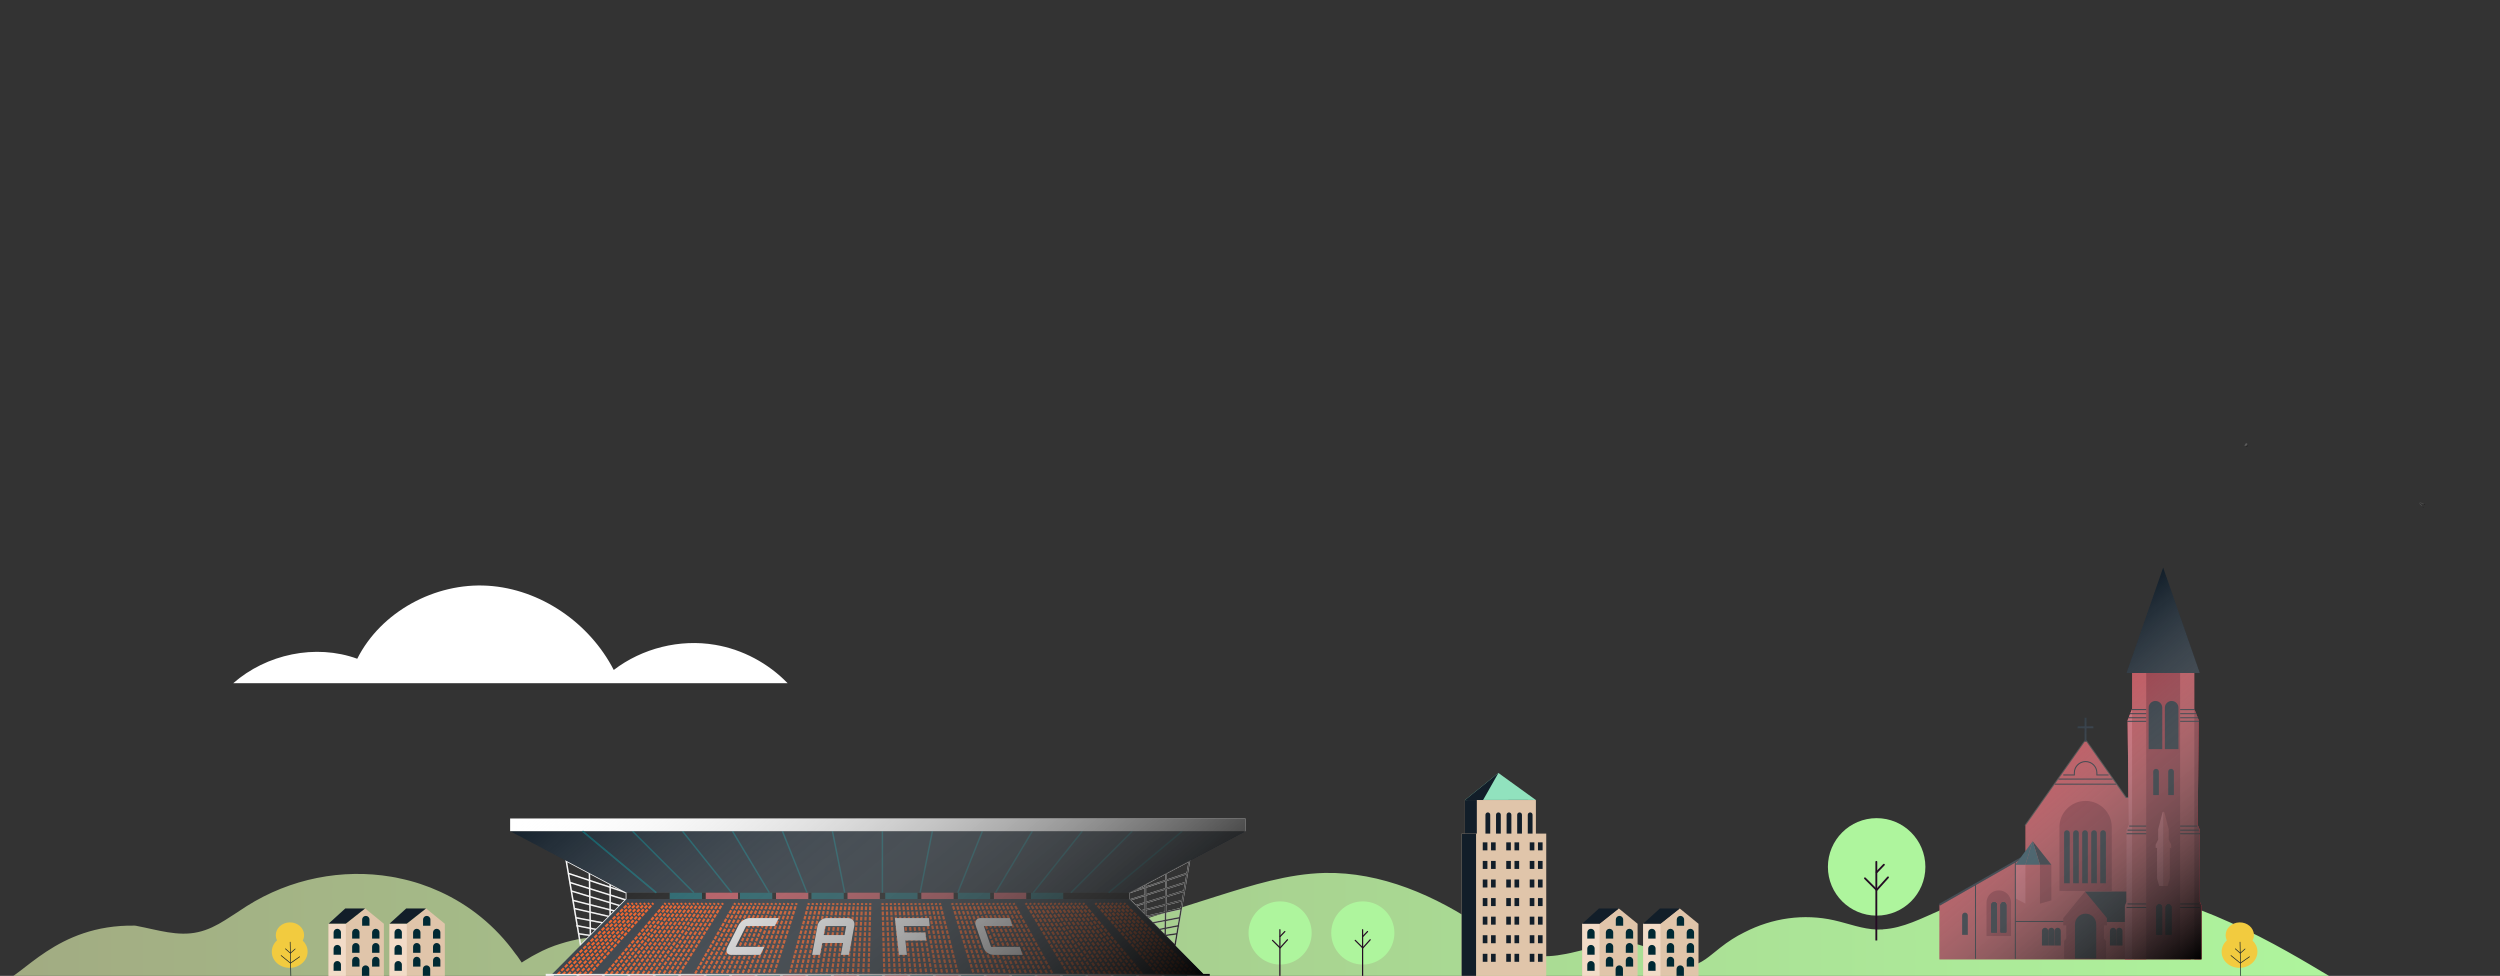 <?xml version="1.0" encoding="UTF-8"?>
<svg xmlns="http://www.w3.org/2000/svg" xmlns:xlink="http://www.w3.org/1999/xlink" viewBox="0 0 1337.8 522.22">
  <rect x="0" y="0" width="1337.8" height="522.22" fill="#333333" stroke="none"/>
  <defs>
    <style>
      .cls-1 {
        stroke-dasharray: 1.99 .79;
      }

      .cls-1, .cls-2, .cls-3, .cls-4, .cls-5, .cls-6, .cls-7, .cls-8, .cls-9, .cls-10, .cls-11, .cls-12, .cls-13, .cls-14, .cls-15, .cls-16, .cls-17, .cls-18, .cls-19, .cls-20, .cls-21, .cls-22, .cls-23, .cls-24, .cls-25, .cls-26, .cls-27, .cls-28, .cls-29, .cls-30, .cls-31, .cls-32, .cls-33, .cls-34, .cls-35, .cls-36, .cls-37, .cls-38, .cls-39, .cls-40, .cls-41, .cls-42, .cls-43, .cls-44, .cls-45, .cls-46, .cls-47, .cls-48, .cls-49, .cls-50, .cls-51, .cls-52, .cls-53, .cls-54, .cls-55, .cls-56, .cls-57, .cls-58, .cls-59, .cls-60, .cls-61, .cls-62, .cls-63, .cls-64 {
        fill: none;
        stroke-miterlimit: 10;
      }

      .cls-1, .cls-2, .cls-3, .cls-4, .cls-5, .cls-6, .cls-7, .cls-8, .cls-9, .cls-10, .cls-11, .cls-12, .cls-13, .cls-14, .cls-15, .cls-16, .cls-17, .cls-18, .cls-19, .cls-20, .cls-21, .cls-22, .cls-23, .cls-24, .cls-25, .cls-26, .cls-27, .cls-30, .cls-31, .cls-32, .cls-33, .cls-34, .cls-35, .cls-36, .cls-37, .cls-38, .cls-42, .cls-43, .cls-44, .cls-45, .cls-46, .cls-47, .cls-48, .cls-49, .cls-51, .cls-52, .cls-53, .cls-54, .cls-55, .cls-56, .cls-57, .cls-58, .cls-59, .cls-60, .cls-61, .cls-62, .cls-63, .cls-64 {
        stroke: #ff4800;
        stroke-width: 1.17px;
      }

      .cls-2 {
        stroke-dasharray: 2.01 .8;
      }

      .cls-3 {
        stroke-dasharray: 1.91 .76;
      }

      .cls-4 {
        stroke-dasharray: 1.88 .75;
      }

      .cls-5 {
        stroke-dasharray: 1.91 .76;
      }

      .cls-65 {
        fill: #1d4656;
      }

      .cls-6 {
        stroke-dasharray: 1.99 .8;
      }

      .cls-66 {
        fill: url(#linear-gradient-8);
      }

      .cls-67 {
        fill: url(#linear-gradient-5);
      }

      .cls-68 {
        fill: url(#linear-gradient-6);
      }

      .cls-69 {
        fill: url(#linear-gradient-4);
      }

      .cls-70 {
        fill: url(#linear-gradient-3);
      }

      .cls-71 {
        fill: url(#linear-gradient-2);
      }

      .cls-7 {
        stroke-dasharray: 1.94 .78;
      }

      .cls-72 {
        fill: #f2cb3f;
      }

      .cls-8 {
        stroke-dasharray: 1.89 .76;
      }

      .cls-9 {
        stroke-dasharray: 1.95 .78;
      }

      .cls-10 {
        stroke-dasharray: 1.96 .79;
      }

      .cls-11 {
        stroke-dasharray: 1.89 .76;
      }

      .cls-73 {
        fill: url(#linear-gradient);
      }

      .cls-74 {
        fill: #be434d;
      }

      .cls-12 {
        stroke-dasharray: 1.98 .79;
      }

      .cls-13 {
        stroke-dasharray: 1.91 .76;
      }

      .cls-14 {
        stroke-dasharray: 1.97 .79;
      }

      .cls-75 {
        fill: #002933;
      }

      .cls-15 {
        stroke-dasharray: 2 .8;
      }

      .cls-16 {
        stroke-dasharray: 2 .8;
      }

      .cls-17 {
        stroke-dasharray: 1.94 .78;
      }

      .cls-76 {
        fill: #912734;
      }

      .cls-77 {
        isolation: isolate;
      }

      .cls-78 {
        fill: #121e29;
      }

      .cls-18 {
        stroke-dasharray: 1.98 .79;
      }

      .cls-79 {
        fill: #e0c5aa;
      }

      .cls-19 {
        stroke-dasharray: 2 .8;
      }

      .cls-80 {
        clip-path: url(#clippath-1);
      }

      .cls-20 {
        stroke-dasharray: 1.9 .76;
      }

      .cls-21 {
        stroke-dasharray: 1.99 .79;
      }

      .cls-22 {
        stroke-dasharray: 1.92 .77;
      }

      .cls-23 {
        stroke-dasharray: 1.93 .77;
      }

      .cls-24 {
        stroke-dasharray: 1.99 .8;
      }

      .cls-25 {
        stroke-dasharray: 1.99 .8;
      }

      .cls-26 {
        stroke-dasharray: 1.91 .76;
      }

      .cls-27 {
        stroke-dasharray: 1.98 .79;
      }

      .cls-28 {
        stroke-width: .55px;
      }

      .cls-28, .cls-39, .cls-40, .cls-41 {
        stroke: #121e29;
      }

      .cls-29 {
        stroke: #fff;
      }

      .cls-29, .cls-50 {
        stroke-width: .78px;
      }

      .cls-81 {
        fill: #fff;
      }

      .cls-30 {
        stroke-dasharray: 2 .8;
      }

      .cls-31 {
        stroke-dasharray: 1.99 .8;
      }

      .cls-32 {
        stroke-dasharray: 1.92 .77;
      }

      .cls-33 {
        stroke-dasharray: 1.98 .79;
      }

      .cls-34 {
        stroke-dasharray: 1.96 .79;
      }

      .cls-35 {
        stroke-dasharray: 1.9 .76;
      }

      .cls-36 {
        stroke-dasharray: 1.97 .79;
      }

      .cls-37 {
        stroke-dasharray: 1.98 .79;
      }

      .cls-38 {
        stroke-dasharray: 1.93 .77;
      }

      .cls-82 {
        mix-blend-mode: overlay;
      }

      .cls-39 {
        stroke-width: .54px;
      }

      .cls-40 {
        stroke-width: .56px;
      }

      .cls-41 {
        stroke-width: 1.07px;
      }

      .cls-42 {
        stroke-dasharray: 1.9 .76;
      }

      .cls-43 {
        stroke-dasharray: 1.98 .79;
      }

      .cls-83 {
        fill: url(#linear-gradient-7);
      }

      .cls-83, .cls-84 {
        mix-blend-mode: soft-light;
      }

      .cls-44 {
        stroke-dasharray: 1.96 .78;
      }

      .cls-85 {
        fill: #91e2be;
      }

      .cls-86 {
        fill: #d65f6d;
      }

      .cls-45 {
        stroke-dasharray: 1.89 .75;
      }

      .cls-46 {
        stroke-dasharray: 1.89 .75;
      }

      .cls-47 {
        stroke-dasharray: 1.98 .79;
      }

      .cls-48 {
        stroke-dasharray: 1.95 .78;
      }

      .cls-87 {
        fill: #aef59d;
      }

      .cls-49 {
        stroke-dasharray: 1.99 .8;
      }

      .cls-50 {
        stroke: #00505a;
      }

      .cls-88 {
        fill: #00505a;
      }

      .cls-51 {
        stroke-dasharray: 1.95 .78;
      }

      .cls-52 {
        stroke-dasharray: 1.92 .77;
      }

      .cls-53 {
        stroke-dasharray: 1.94 .78;
      }

      .cls-89 {
        fill: #240c23;
      }

      .cls-55 {
        stroke-dasharray: 1.92 .77;
      }

      .cls-56 {
        stroke-dasharray: 1.96 .79;
      }

      .cls-57 {
        stroke-dasharray: 1.96 .79;
      }

      .cls-90 {
        fill: #f2dbc7;
      }

      .cls-58 {
        stroke-dasharray: 1.93 .77;
      }

      .cls-59 {
        stroke-dasharray: 1.92 .77;
      }

      .cls-91 {
        clip-path: url(#clippath);
      }

      .cls-60 {
        stroke-dasharray: 1.98 .79;
      }

      .cls-61 {
        stroke-dasharray: 1.93 .77;
      }

      .cls-62 {
        stroke-dasharray: 1.95 .78;
      }

      .cls-63 {
        stroke-dasharray: 1.98 .79;
      }

      .cls-64 {
        stroke-dasharray: 1.94 .77;
      }
    </style>
    <linearGradient id="linear-gradient" x1="0" y1="496.84" x2="1253.72" y2="496.84" gradientUnits="userSpaceOnUse">
      <stop offset="0" stop-color="#a2ab82"/>
      <stop offset="1" stop-color="#aef59d"/>
    </linearGradient>
    <clipPath id="clippath">
      <polygon class="cls-74" points="1178.04 513.37 1166.64 513.37 1166.64 359.41 1174.22 359.41 1174.22 363.05 1174.22 379.4 1176.58 385.37 1176.01 441.39 1177.17 444.18 1177.17 482.62 1178.04 484.72 1178.04 513.37"/>
    </clipPath>
    <clipPath id="clippath-1">
      <polygon class="cls-74" points="1137.09 513.37 1148.48 513.37 1148.48 359.41 1140.9 359.41 1140.9 363.05 1140.9 379.4 1138.54 385.37 1139.12 441.39 1137.95 444.18 1137.95 482.62 1137.09 484.72 1137.09 513.37"/>
    </clipPath>
    <linearGradient id="linear-gradient-2" x1="1276.84" y1="262.67" x2="1276.84" y2="262.67" gradientUnits="userSpaceOnUse">
      <stop offset="0" stop-color="#fff" stop-opacity="0"/>
      <stop offset="1" stop-color="#000"/>
    </linearGradient>
    <linearGradient id="linear-gradient-3" x1="1293.54" y1="262.67" x2="1293.54" y2="262.67" xlink:href="#linear-gradient-2"/>
    <linearGradient id="linear-gradient-4" x1="1294.79" y1="268.94" x2="1296.38" y2="271.7" xlink:href="#linear-gradient-2"/>
    <linearGradient id="linear-gradient-5" x1="1295.51" y1="268.22" x2="1296.87" y2="270.58" xlink:href="#linear-gradient-2"/>
    <linearGradient id="linear-gradient-6" x1="1201.43" y1="237.23" x2="1202.4" y2="238.9" xlink:href="#linear-gradient-2"/>
    <linearGradient id="linear-gradient-7" x1="372.57" y1="354.43" x2="570.2" y2="589.95" xlink:href="#linear-gradient-2"/>
    <linearGradient id="linear-gradient-8" x1="1070.81" y1="376.52" x2="1182.5" y2="509.62" xlink:href="#linear-gradient-2"/>
  </defs>
  <g class="cls-77">
    <g id="Illi">
      <!--<path class="cls-81" d="M1328.77,524.2h-736.68c44-65.16,109.36-89.14,164.82-54.99,31.53-105.86,103.48-171.26,173.42-164,70.09,7.27,135.04,58.99,167.14,164.61,37.84-48.93,88.11-45.42,134.98-31.86,36.55,10.42,70.66,41.42,96.31,86.24Z"/>//-->
      <g>
        <path class="cls-81" d="M421.46,365.61H124.79c17.72-15.53,44.04-21.24,66.38-13.1,12.7-25.22,41.67-40.81,69.84-39.08,28.22,1.73,54.49,19.91,67.42,45.08,15.24-11.66,35.38-16.68,54.26-13.45,14.72,2.48,28.46,9.87,38.79,20.55Z"/>
        <path class="cls-73" d="M1253.72,526.57l-60.12-2H34.91l-34.91,1.34c12.26-3.01,29.84-31.27,72.12-30.59.44,0,.94.15,1.38.23,10.81,2.04,21.75,5.73,32.5,3.24,5.15-1.13,9.93-3.54,14.58-6.48,3.83-2.34,7.61-4.98,11.38-7.39,23.45-14.85,51.29-20.2,77.5-15.75,1.51.23,3.02.53,4.53.9,7.35,1.51,14.58,3.92,21.5,7.09,15.53,7.09,29.54,18.17,40.42,33.32.69.83,1.32,1.66,1.89,2.56.5.68.94,1.36,1.38,2.04,1.01-.68,2.07-1.36,3.14-1.96,1.51-.98,3.08-1.81,4.65-2.64,4.27-2.34,8.74-4.22,13.33-5.58,14.77-4.67,30.49-4.82,45.26-.08,5.78,1.88,11.5,4.37,17.35,5.65,3.21.75,6.47,1.06,9.74.68,1.19-.15,2.33-.38,3.46-.68,5.66-1.36,11-4.6,16.41-7.24,16.15-7.92,33.82-11.16,51.17-9.5,6.1.53,12.19,1.66,18.1,3.47,10.06,2.94,19.8,7.61,29.67,11.61h.06c1.45.53,2.95,1.13,4.4,1.66,6.47,2.34,13.01,4.22,19.74,4.98.63.08,1.19.15,1.82.15,3.52.3,7.04.3,10.56,0,1.76-.15,3.46-.3,5.22-.53h.06c6.79-.91,13.51-2.64,20.24-4.6,3.58-1.05,7.17-2.19,10.75-3.32,28.91-9.12,57.83-18.32,86.74-27.51,18.98-5.95,38.22-12.06,57.83-12.51,29.92-.6,59.15,11.91,85.11,29.77,6.29,4.37,12.57,9.05,19.36,11.91,1.51.68,3.08,1.28,4.71,1.66.5.23,1.01.3,1.57.45,6.03,1.36,12.13.75,18.29-.45.75-.15,1.45-.3,2.2-.45h.06c14.14-3.09,28.35-8.89,41.48-2.79,1.95.9,3.83,2.04,5.72,3.24,2.89,1.88,5.78,3.84,8.74,5.13.75.3,1.51.6,2.26.83,1.45.38,2.95.68,4.53.6,2.01-.07,3.9-.6,5.72-1.43,2.7-1.21,5.22-3.09,7.73-5.13,1.38-1.05,2.77-2.26,4.15-3.32,4.09-3.24,8.42-6.03,12.89-8.22,15.02-7.76,31.93-10.1,48.02-6.48,7.67,1.73,15.27,4.75,23.07,4.97,1.07,0,2.07,0,3.14-.07l.06-.08h.06c10.62-.6,20.74-5.95,30.8-10.33,10.43-4.52,21.18-7.91,32.12-10.18,19.8-4.22,40.17-4.82,60.15-2.04,3.27.45,6.59,1.06,9.87,1.66,49.27,8.98,96.27,40.89,113.05,50.16Z"/>
        <g>
          <g>
            <polygon class="cls-29" points="636.46 460.65 628.77 505.9 604.23 481.1 604.23 477.7 636.46 460.65"/>
            <line class="cls-29" x1="623.51" y1="500.58" x2="629.83" y2="499.68"/>
            <line class="cls-29" x1="620.35" y1="497.38" x2="631.04" y2="495.3"/>
            <line class="cls-29" x1="616.84" y1="493.84" x2="631.29" y2="491.1"/>
            <line class="cls-29" x1="632.12" y1="486.18" x2="613.47" y2="490.44"/>
            <line class="cls-29" x1="610.55" y1="487.49" x2="632.87" y2="481.81"/>
            <line class="cls-29" x1="633.72" y1="476.78" x2="607.74" y2="484.65"/>
            <line class="cls-29" x1="634.49" y1="472.24" x2="604.67" y2="481.55"/>
            <line class="cls-29" x1="635.32" y1="467.37" x2="604.23" y2="477.7"/>
            <line class="cls-29" x1="624.06" y1="467.21" x2="623.51" y2="500.58"/>
            <line class="cls-29" x1="612.92" y1="473.1" x2="612.97" y2="489.93"/>
          </g>
          <g>
            <polygon class="cls-29" points="303 460.65 310.69 505.9 335.23 481.1 335.23 477.7 303 460.65"/>
            <line class="cls-29" x1="315.95" y1="500.58" x2="309.63" y2="499.68"/>
            <line class="cls-29" x1="319.11" y1="497.38" x2="308.41" y2="495.3"/>
            <line class="cls-29" x1="322.62" y1="493.84" x2="308.17" y2="491.1"/>
            <line class="cls-29" x1="307.33" y1="486.18" x2="325.99" y2="490.44"/>
            <line class="cls-29" x1="328.9" y1="487.49" x2="306.59" y2="481.81"/>
            <line class="cls-29" x1="305.74" y1="476.78" x2="331.72" y2="484.65"/>
            <line class="cls-29" x1="304.97" y1="472.24" x2="334.79" y2="481.55"/>
            <line class="cls-29" x1="304.14" y1="467.37" x2="335.23" y2="477.7"/>
            <line class="cls-29" x1="315.4" y1="467.21" x2="315.95" y2="500.58"/>
            <line class="cls-29" x1="326.53" y1="473.1" x2="326.49" y2="489.93"/>
          </g>
          <polygon class="cls-78" points="604.23 481.1 335.23 481.1 292.05 524.73 647.41 524.73 604.23 481.1"/>
          <polygon class="cls-78" points="604.23 477.7 335.23 477.7 272.98 444.78 666.47 444.78 604.23 477.7"/>
          <rect x="335.23" y="477.7" width="269" height="3.4"/>
          <g>
            <g>
              <line class="cls-54" x1="336.47" y1="483.28" x2="335.78" y2="483.97"/>
              <line class="cls-6" x1="335.22" y1="484.53" x2="296.13" y2="523.76"/>
            </g>
            <g>
              <line class="cls-54" x1="338.66" y1="483.28" x2="337.98" y2="483.97"/>
              <line class="cls-18" x1="337.43" y1="484.54" x2="298.99" y2="523.75"/>
            </g>
            <g>
              <line class="cls-54" x1="340.85" y1="483.28" x2="340.18" y2="483.98"/>
              <line class="cls-44" x1="339.63" y1="484.54" x2="301.86" y2="523.75"/>
            </g>
            <g>
              <line class="cls-54" x1="343.04" y1="483.28" x2="342.37" y2="483.98"/>
              <line class="cls-7" x1="341.84" y1="484.55" x2="304.72" y2="523.74"/>
            </g>
            <g>
              <line class="cls-54" x1="345.23" y1="483.28" x2="344.57" y2="483.99"/>
              <line class="cls-23" x1="344.05" y1="484.55" x2="307.58" y2="523.74"/>
            </g>
            <g>
              <line class="cls-54" x1="347.42" y1="483.28" x2="346.77" y2="483.99"/>
              <line class="cls-26" x1="346.25" y1="484.56" x2="310.44" y2="523.73"/>
            </g>
            <g>
              <line class="cls-54" x1="349.61" y1="483.28" x2="348.96" y2="484"/>
              <line class="cls-49" x1="348.43" y1="484.59" x2="313.32" y2="523.71"/>
            </g>
            <g>
              <line class="cls-54" x1="356.18" y1="483.28" x2="355.56" y2="484.02"/>
              <line class="cls-53" x1="355.05" y1="484.61" x2="321.9" y2="523.69"/>
            </g>
            <g>
              <line class="cls-54" x1="358.38" y1="483.28" x2="357.75" y2="484.02"/>
              <line class="cls-22" x1="357.26" y1="484.62" x2="324.76" y2="523.69"/>
            </g>
            <g>
              <line class="cls-54" x1="360.57" y1="483.28" x2="359.95" y2="484.03"/>
              <line class="cls-3" x1="359.47" y1="484.62" x2="327.63" y2="523.68"/>
            </g>
            <g>
              <line class="cls-54" x1="362.76" y1="483.28" x2="362.15" y2="484.04"/>
              <line class="cls-30" x1="361.65" y1="484.66" x2="330.5" y2="523.66"/>
            </g>
            <g>
              <line class="cls-54" x1="364.95" y1="483.28" x2="364.35" y2="484.04"/>
              <line class="cls-47" x1="363.86" y1="484.67" x2="333.36" y2="523.65"/>
            </g>
            <g>
              <line class="cls-54" x1="367.14" y1="483.28" x2="366.55" y2="484.05"/>
              <line class="cls-56" x1="366.07" y1="484.67" x2="336.22" y2="523.65"/>
            </g>
            <g>
              <line class="cls-54" x1="369.33" y1="483.28" x2="368.74" y2="484.06"/>
              <line class="cls-51" x1="368.28" y1="484.68" x2="339.08" y2="523.64"/>
            </g>
            <g>
              <line class="cls-54" x1="371.52" y1="483.28" x2="370.94" y2="484.06"/>
              <line class="cls-61" x1="370.49" y1="484.68" x2="341.94" y2="523.64"/>
            </g>
            <g>
              <line class="cls-54" x1="373.71" y1="483.28" x2="373.14" y2="484.07"/>
              <line class="cls-59" x1="372.7" y1="484.69" x2="344.8" y2="523.63"/>
            </g>
            <g>
              <line class="cls-54" x1="375.9" y1="483.28" x2="375.34" y2="484.07"/>
              <line class="cls-35" x1="374.91" y1="484.7" x2="347.66" y2="523.62"/>
            </g>
            <g>
              <line class="cls-54" x1="378.09" y1="483.28" x2="377.54" y2="484.08"/>
              <line class="cls-31" x1="377.09" y1="484.74" x2="350.53" y2="523.6"/>
            </g>
            <g>
              <line class="cls-54" x1="380.28" y1="483.28" x2="379.74" y2="484.09"/>
              <line class="cls-60" x1="379.3" y1="484.74" x2="353.39" y2="523.59"/>
            </g>
            <g>
              <line class="cls-54" x1="382.47" y1="483.28" x2="381.94" y2="484.09"/>
              <line class="cls-34" x1="381.51" y1="484.75" x2="356.25" y2="523.59"/>
            </g>
            <g>
              <line class="cls-54" x1="384.66" y1="483.28" x2="384.14" y2="484.1"/>
              <line class="cls-48" x1="383.72" y1="484.76" x2="359.1" y2="523.58"/>
            </g>
            <g>
              <line class="cls-54" x1="386.85" y1="483.28" x2="386.34" y2="484.1"/>
              <line class="cls-58" x1="385.93" y1="484.76" x2="361.96" y2="523.57"/>
            </g>
            <g>
              <line class="cls-54" x1="393.42" y1="483.28" x2="392.94" y2="484.12"/>
              <line class="cls-8" x1="392.57" y1="484.78" x2="370.53" y2="523.56"/>
            </g>
            <g>
              <line class="cls-54" x1="395.61" y1="483.28" x2="395.14" y2="484.13"/>
              <line class="cls-24" x1="394.76" y1="484.83" x2="373.4" y2="523.53"/>
            </g>
            <g>
              <line class="cls-54" x1="397.8" y1="483.28" x2="397.34" y2="484.13"/>
              <line class="cls-43" x1="396.97" y1="484.83" x2="376.26" y2="523.53"/>
            </g>
            <g>
              <line class="cls-54" x1="399.99" y1="483.28" x2="399.55" y2="484.14"/>
              <line class="cls-57" x1="399.18" y1="484.84" x2="379.12" y2="523.52"/>
            </g>
            <g>
              <line class="cls-54" x1="402.18" y1="483.28" x2="401.75" y2="484.15"/>
              <line class="cls-62" x1="401.4" y1="484.84" x2="381.97" y2="523.51"/>
            </g>
            <g>
              <line class="cls-54" x1="404.37" y1="483.28" x2="403.95" y2="484.15"/>
              <line class="cls-64" x1="403.61" y1="484.85" x2="384.83" y2="523.51"/>
            </g>
            <g>
              <line class="cls-54" x1="406.57" y1="483.28" x2="406.15" y2="484.16"/>
              <line class="cls-55" x1="405.83" y1="484.85" x2="387.68" y2="523.5"/>
            </g>
            <g>
              <line class="cls-54" x1="408.76" y1="483.28" x2="408.35" y2="484.16"/>
              <line class="cls-5" x1="408.04" y1="484.86" x2="390.54" y2="523.5"/>
            </g>
            <g>
              <line class="cls-54" x1="410.95" y1="483.28" x2="410.56" y2="484.17"/>
              <line class="cls-20" x1="410.25" y1="484.86" x2="393.39" y2="523.49"/>
            </g>
            <g>
              <line class="cls-54" x1="413.14" y1="483.28" x2="412.76" y2="484.17"/>
              <line class="cls-46" x1="412.47" y1="484.87" x2="396.25" y2="523.49"/>
            </g>
            <g>
              <line class="cls-54" x1="415.33" y1="483.28" x2="414.96" y2="484.18"/>
              <line class="cls-19" x1="414.66" y1="484.92" x2="399.11" y2="523.46"/>
            </g>
            <g>
              <line class="cls-54" x1="417.52" y1="483.28" x2="417.17" y2="484.18"/>
              <line class="cls-21" x1="416.88" y1="484.92" x2="401.97" y2="523.45"/>
            </g>
            <g>
              <line class="cls-54" x1="419.71" y1="483.28" x2="419.37" y2="484.19"/>
              <line class="cls-14" x1="419.1" y1="484.93" x2="404.82" y2="523.45"/>
            </g>
            <g>
              <line class="cls-54" x1="421.9" y1="483.28" x2="421.57" y2="484.19"/>
              <line class="cls-10" x1="421.31" y1="484.93" x2="407.67" y2="523.44"/>
            </g>
            <g>
              <line class="cls-54" x1="424.09" y1="483.28" x2="423.78" y2="484.2"/>
              <line class="cls-9" x1="423.53" y1="484.94" x2="410.53" y2="523.44"/>
            </g>
            <g>
              <line class="cls-54" x1="426.28" y1="483.28" x2="425.98" y2="484.2"/>
              <line class="cls-17" x1="425.74" y1="484.94" x2="413.38" y2="523.44"/>
            </g>
            <g>
              <line class="cls-54" x1="432.85" y1="483.28" x2="432.6" y2="484.22"/>
              <line class="cls-32" x1="432.39" y1="484.96" x2="421.94" y2="523.42"/>
            </g>
            <g>
              <line class="cls-54" x1="435.04" y1="483.28" x2="434.8" y2="484.22"/>
              <line class="cls-13" x1="434.61" y1="484.96" x2="424.79" y2="523.42"/>
            </g>
            <g>
              <line class="cls-54" x1="437.23" y1="483.28" x2="437.01" y2="484.22"/>
              <line class="cls-42" x1="436.83" y1="484.96" x2="427.65" y2="523.42"/>
            </g>
            <g>
              <line class="cls-54" x1="439.42" y1="483.28" x2="439.21" y2="484.23"/>
              <line class="cls-11" x1="439.05" y1="484.97" x2="430.5" y2="523.41"/>
            </g>
            <g>
              <line class="cls-54" x1="441.61" y1="483.28" x2="441.42" y2="484.23"/>
              <line class="cls-45" x1="441.26" y1="484.97" x2="433.35" y2="523.41"/>
            </g>
            <g>
              <line class="cls-54" x1="443.8" y1="483.28" x2="443.62" y2="484.23"/>
              <line class="cls-4" x1="443.48" y1="484.97" x2="436.2" y2="523.41"/>
            </g>
            <g>
              <line class="cls-54" x1="445.99" y1="483.28" x2="445.83" y2="484.24"/>
              <line class="cls-2" x1="445.69" y1="485.03" x2="439.06" y2="523.38"/>
            </g>
            <g>
              <line class="cls-54" x1="448.18" y1="483.28" x2="448.03" y2="484.24"/>
              <line class="cls-16" x1="447.91" y1="485.03" x2="441.91" y2="523.37"/>
            </g>
            <g>
              <line class="cls-54" x1="450.37" y1="483.28" x2="450.24" y2="484.24"/>
              <line class="cls-15" x1="450.13" y1="485.03" x2="444.76" y2="523.37"/>
            </g>
            <g>
              <line class="cls-54" x1="452.56" y1="483.28" x2="452.45" y2="484.24"/>
              <line class="cls-25" x1="452.35" y1="485.03" x2="447.61" y2="523.37"/>
            </g>
            <g>
              <line class="cls-54" x1="454.76" y1="483.28" x2="454.65" y2="484.24"/>
              <line class="cls-1" x1="454.57" y1="485.03" x2="450.46" y2="523.37"/>
            </g>
            <g>
              <line class="cls-54" x1="456.95" y1="483.28" x2="456.86" y2="484.25"/>
              <line class="cls-63" x1="456.79" y1="485.04" x2="453.31" y2="523.37"/>
            </g>
            <g>
              <line class="cls-54" x1="459.14" y1="483.28" x2="459.06" y2="484.25"/>
              <line class="cls-33" x1="459.01" y1="485.04" x2="456.16" y2="523.37"/>
            </g>
            <g>
              <line class="cls-54" x1="461.33" y1="483.28" x2="461.27" y2="484.25"/>
              <line class="cls-27" x1="461.23" y1="485.04" x2="459.02" y2="523.37"/>
            </g>
            <g>
              <line class="cls-54" x1="463.52" y1="483.28" x2="463.48" y2="484.25"/>
              <line class="cls-12" x1="463.44" y1="485.04" x2="461.87" y2="523.36"/>
            </g>
            <g>
              <line class="cls-54" x1="465.71" y1="483.28" x2="465.68" y2="484.25"/>
              <line class="cls-37" x1="465.66" y1="485.04" x2="464.72" y2="523.36"/>
            </g>
            <g>
              <line class="cls-54" x1="472.28" y1="483.28" x2="472.3" y2="484.25"/>
              <line class="cls-37" x1="472.32" y1="485.04" x2="473.27" y2="523.36"/>
            </g>
            <g>
              <line class="cls-54" x1="474.47" y1="483.28" x2="474.51" y2="484.25"/>
              <line class="cls-12" x1="474.54" y1="485.04" x2="476.12" y2="523.36"/>
            </g>
            <g>
              <line class="cls-54" x1="476.66" y1="483.28" x2="476.72" y2="484.25"/>
              <line class="cls-27" x1="476.76" y1="485.04" x2="478.97" y2="523.37"/>
            </g>
            <g>
              <line class="cls-54" x1="478.85" y1="483.28" x2="478.92" y2="484.25"/>
              <line class="cls-33" x1="478.98" y1="485.04" x2="481.82" y2="523.37"/>
            </g>
            <g>
              <line class="cls-54" x1="481.04" y1="483.28" x2="481.13" y2="484.25"/>
              <line class="cls-63" x1="481.2" y1="485.04" x2="484.67" y2="523.37"/>
            </g>
            <g>
              <line class="cls-54" x1="483.23" y1="483.28" x2="483.33" y2="484.24"/>
              <line class="cls-1" x1="483.42" y1="485.03" x2="487.52" y2="523.37"/>
            </g>
            <g>
              <line class="cls-54" x1="485.42" y1="483.28" x2="485.54" y2="484.24"/>
              <line class="cls-25" x1="485.64" y1="485.03" x2="490.37" y2="523.37"/>
            </g>
            <g>
              <line class="cls-54" x1="487.61" y1="483.28" x2="487.75" y2="484.24"/>
              <line class="cls-15" x1="487.86" y1="485.03" x2="493.23" y2="523.37"/>
            </g>
            <g>
              <line class="cls-54" x1="489.8" y1="483.28" x2="489.95" y2="484.24"/>
              <line class="cls-16" x1="490.08" y1="485.03" x2="496.08" y2="523.37"/>
            </g>
            <g>
              <line class="cls-54" x1="491.99" y1="483.28" x2="492.16" y2="484.24"/>
              <line class="cls-2" x1="492.3" y1="485.03" x2="498.93" y2="523.38"/>
            </g>
            <g>
              <line class="cls-54" x1="494.18" y1="483.28" x2="494.36" y2="484.23"/>
              <line class="cls-4" x1="494.5" y1="484.97" x2="501.78" y2="523.41"/>
            </g>
            <g>
              <line class="cls-54" x1="496.37" y1="483.28" x2="496.57" y2="484.23"/>
              <line class="cls-45" x1="496.72" y1="484.97" x2="504.64" y2="523.41"/>
            </g>
            <g>
              <line class="cls-54" x1="498.56" y1="483.28" x2="498.78" y2="484.23"/>
              <line class="cls-11" x1="498.94" y1="484.97" x2="507.49" y2="523.41"/>
            </g>
            <g>
              <line class="cls-54" x1="500.75" y1="483.28" x2="500.98" y2="484.22"/>
              <line class="cls-42" x1="501.16" y1="484.96" x2="510.34" y2="523.42"/>
            </g>
            <g>
              <line class="cls-54" x1="502.95" y1="483.28" x2="503.19" y2="484.22"/>
              <line class="cls-13" x1="503.37" y1="484.96" x2="513.19" y2="523.42"/>
            </g>
            <g>
              <line class="cls-54" x1="509.52" y1="483.28" x2="509.8" y2="484.21"/>
              <line class="cls-38" x1="510.03" y1="484.95" x2="521.75" y2="523.43"/>
            </g>
            <g>
              <line class="cls-54" x1="511.71" y1="483.28" x2="512" y2="484.2"/>
              <line class="cls-17" x1="512.24" y1="484.94" x2="524.6" y2="523.44"/>
            </g>
            <g>
              <line class="cls-54" x1="513.9" y1="483.28" x2="514.21" y2="484.2"/>
              <line class="cls-9" x1="514.46" y1="484.94" x2="527.46" y2="523.44"/>
            </g>
            <g>
              <line class="cls-54" x1="516.09" y1="483.28" x2="516.41" y2="484.19"/>
              <line class="cls-10" x1="516.67" y1="484.93" x2="530.31" y2="523.44"/>
            </g>
            <g>
              <line class="cls-54" x1="518.28" y1="483.28" x2="518.62" y2="484.19"/>
              <line class="cls-14" x1="518.89" y1="484.93" x2="533.17" y2="523.45"/>
            </g>
            <g>
              <line class="cls-54" x1="520.47" y1="483.28" x2="520.82" y2="484.18"/>
              <line class="cls-21" x1="521.11" y1="484.92" x2="536.02" y2="523.45"/>
            </g>
            <g>
              <line class="cls-54" x1="522.66" y1="483.28" x2="523.02" y2="484.18"/>
              <line class="cls-19" x1="523.32" y1="484.92" x2="538.87" y2="523.46"/>
            </g>
            <g>
              <line class="cls-54" x1="524.85" y1="483.28" x2="525.23" y2="484.17"/>
              <line class="cls-46" x1="525.52" y1="484.87" x2="541.74" y2="523.49"/>
            </g>
            <g>
              <line class="cls-54" x1="527.04" y1="483.28" x2="527.43" y2="484.17"/>
              <line class="cls-20" x1="527.73" y1="484.86" x2="544.59" y2="523.49"/>
            </g>
            <g>
              <line class="cls-54" x1="529.23" y1="483.28" x2="529.63" y2="484.16"/>
              <line class="cls-5" x1="529.95" y1="484.86" x2="547.45" y2="523.5"/>
            </g>
            <g>
              <line class="cls-54" x1="531.42" y1="483.28" x2="531.83" y2="484.16"/>
              <line class="cls-55" x1="532.16" y1="484.85" x2="550.3" y2="523.5"/>
            </g>
            <g>
              <line class="cls-54" x1="533.61" y1="483.28" x2="534.04" y2="484.15"/>
              <line class="cls-64" x1="534.37" y1="484.85" x2="553.16" y2="523.51"/>
            </g>
            <g>
              <line class="cls-54" x1="535.8" y1="483.28" x2="536.24" y2="484.15"/>
              <line class="cls-62" x1="536.59" y1="484.84" x2="556.01" y2="523.51"/>
            </g>
            <g>
              <line class="cls-54" x1="537.99" y1="483.28" x2="538.44" y2="484.14"/>
              <line class="cls-57" x1="538.8" y1="484.84" x2="558.87" y2="523.52"/>
            </g>
            <g>
              <line class="cls-54" x1="540.18" y1="483.28" x2="540.64" y2="484.13"/>
              <line class="cls-43" x1="541.01" y1="484.83" x2="561.73" y2="523.53"/>
            </g>
            <g>
              <line class="cls-54" x1="542.37" y1="483.28" x2="542.84" y2="484.13"/>
              <line class="cls-24" x1="543.23" y1="484.83" x2="564.58" y2="523.53"/>
            </g>
            <g>
              <line class="cls-54" x1="548.94" y1="483.28" x2="549.45" y2="484.11"/>
              <line class="cls-52" x1="549.84" y1="484.77" x2="573.17" y2="523.57"/>
            </g>
            <g>
              <line class="cls-54" x1="551.14" y1="483.28" x2="551.65" y2="484.1"/>
              <line class="cls-58" x1="552.05" y1="484.76" x2="576.02" y2="523.57"/>
            </g>
            <g>
              <line class="cls-54" x1="553.33" y1="483.28" x2="553.85" y2="484.1"/>
              <line class="cls-48" x1="554.26" y1="484.76" x2="578.88" y2="523.58"/>
            </g>
            <g>
              <line class="cls-54" x1="555.52" y1="483.28" x2="556.05" y2="484.09"/>
              <line class="cls-34" x1="556.47" y1="484.75" x2="581.74" y2="523.59"/>
            </g>
            <g>
              <line class="cls-54" x1="557.71" y1="483.28" x2="558.25" y2="484.09"/>
              <line class="cls-60" x1="558.69" y1="484.74" x2="584.6" y2="523.59"/>
            </g>
            <g>
              <line class="cls-54" x1="559.9" y1="483.28" x2="560.45" y2="484.08"/>
              <line class="cls-31" x1="560.9" y1="484.74" x2="587.46" y2="523.6"/>
            </g>
            <g>
              <line class="cls-54" x1="562.09" y1="483.28" x2="562.65" y2="484.07"/>
              <line class="cls-35" x1="563.08" y1="484.7" x2="590.33" y2="523.62"/>
            </g>
            <g>
              <line class="cls-54" x1="564.28" y1="483.28" x2="564.84" y2="484.07"/>
              <line class="cls-59" x1="565.29" y1="484.69" x2="593.19" y2="523.63"/>
            </g>
            <g>
              <line class="cls-54" x1="566.47" y1="483.28" x2="567.04" y2="484.06"/>
              <line class="cls-61" x1="567.5" y1="484.68" x2="596.05" y2="523.64"/>
            </g>
            <g>
              <line class="cls-54" x1="568.66" y1="483.28" x2="569.24" y2="484.06"/>
              <line class="cls-51" x1="569.71" y1="484.68" x2="598.91" y2="523.64"/>
            </g>
            <g>
              <line class="cls-54" x1="570.85" y1="483.28" x2="571.44" y2="484.05"/>
              <line class="cls-56" x1="571.92" y1="484.67" x2="601.77" y2="523.65"/>
            </g>
            <g>
              <line class="cls-54" x1="573.04" y1="483.28" x2="573.64" y2="484.04"/>
              <line class="cls-47" x1="574.13" y1="484.67" x2="604.63" y2="523.65"/>
            </g>
            <g>
              <line class="cls-54" x1="575.23" y1="483.28" x2="575.84" y2="484.04"/>
              <line class="cls-30" x1="576.34" y1="484.66" x2="607.49" y2="523.66"/>
            </g>
            <g>
              <line class="cls-54" x1="577.42" y1="483.28" x2="578.04" y2="484.03"/>
              <line class="cls-3" x1="578.52" y1="484.62" x2="610.36" y2="523.68"/>
            </g>
            <g>
              <line class="cls-54" x1="579.61" y1="483.28" x2="580.23" y2="484.02"/>
              <line class="cls-22" x1="580.73" y1="484.62" x2="613.22" y2="523.69"/>
            </g>
            <g>
              <line class="cls-54" x1="586.18" y1="483.28" x2="586.83" y2="484.01"/>
              <line class="cls-36" x1="587.35" y1="484.6" x2="621.81" y2="523.71"/>
            </g>
            <g>
              <line class="cls-54" x1="588.37" y1="483.28" x2="589.02" y2="484"/>
              <line class="cls-49" x1="589.55" y1="484.59" x2="624.67" y2="523.71"/>
            </g>
            <g>
              <line class="cls-54" x1="590.56" y1="483.28" x2="591.22" y2="483.99"/>
              <line class="cls-26" x1="591.73" y1="484.56" x2="627.54" y2="523.73"/>
            </g>
            <g>
              <line class="cls-54" x1="592.75" y1="483.28" x2="593.42" y2="483.99"/>
              <line class="cls-23" x1="593.94" y1="484.55" x2="630.4" y2="523.74"/>
            </g>
            <g>
              <line class="cls-54" x1="594.94" y1="483.28" x2="595.61" y2="483.98"/>
              <line class="cls-7" x1="596.15" y1="484.55" x2="633.27" y2="523.74"/>
            </g>
            <g>
              <line class="cls-54" x1="597.13" y1="483.28" x2="597.81" y2="483.98"/>
              <line class="cls-44" x1="598.35" y1="484.54" x2="636.13" y2="523.75"/>
            </g>
            <g>
              <line class="cls-54" x1="599.33" y1="483.28" x2="600.01" y2="483.97"/>
              <line class="cls-18" x1="600.56" y1="484.54" x2="638.99" y2="523.75"/>
            </g>
            <g>
              <line class="cls-54" x1="601.52" y1="483.28" x2="602.2" y2="483.97"/>
              <line class="cls-6" x1="602.76" y1="484.53" x2="641.85" y2="523.76"/>
            </g>
          </g>
          <rect class="cls-88" x="358.36" y="477.7" width="17.29" height="3.4"/>
          <rect class="cls-74" x="377.66" y="477.7" width="17.29" height="3.4"/>
          <rect class="cls-88" x="395.96" y="477.7" width="17.29" height="3.4"/>
          <rect class="cls-74" x="415.26" y="477.7" width="17.29" height="3.4"/>
          <rect class="cls-88" x="434.22" y="477.7" width="17.29" height="3.4"/>
          <rect class="cls-74" x="453.52" y="477.7" width="17.29" height="3.4"/>
          <rect class="cls-88" x="473.71" y="477.7" width="17.29" height="3.4"/>
          <rect class="cls-88" x="551.68" y="477.7" width="17.29" height="3.4"/>
          <rect class="cls-74" x="493.01" y="477.7" width="17.29" height="3.4"/>
          <rect class="cls-88" x="512.57" y="477.7" width="17.29" height="3.4"/>
          <rect class="cls-74" x="531.87" y="477.7" width="17.29" height="3.4"/>
          <g>
            <line class="cls-50" x1="311.73" y1="444.78" x2="351.15" y2="477.7"/>
            <line class="cls-50" x1="338.47" y1="444.78" x2="371.32" y2="477.7"/>
            <line class="cls-50" x1="365.21" y1="444.78" x2="391.49" y2="477.7"/>
            <line class="cls-50" x1="391.96" y1="444.78" x2="411.67" y2="477.7"/>
            <line class="cls-50" x1="418.7" y1="444.78" x2="431.84" y2="477.7"/>
            <line class="cls-50" x1="445.45" y1="444.78" x2="452.02" y2="477.7"/>
            <line class="cls-50" x1="472.19" y1="444.78" x2="472.19" y2="477.7"/>
            <line class="cls-50" x1="498.94" y1="444.78" x2="492.37" y2="477.7"/>
            <line class="cls-50" x1="525.68" y1="444.78" x2="512.54" y2="477.7"/>
            <line class="cls-50" x1="552.42" y1="444.78" x2="532.71" y2="477.7"/>
            <line class="cls-50" x1="579.17" y1="444.78" x2="552.89" y2="477.7"/>
            <line class="cls-50" x1="605.91" y1="444.78" x2="573.06" y2="477.7"/>
            <line class="cls-50" x1="632.66" y1="444.78" x2="593.24" y2="477.7"/>
          </g>
          <rect class="cls-81" x="272.98" y="437.99" width="393.49" height="6.79"/>
          <rect class="cls-81" x="292.05" y="521.15" width="355.36" height="4.02"/>
          <g>
            <rect class="cls-88" x="296.4" y="521.96" width="12.17" height="2.39"/>
            <rect class="cls-74" x="310.01" y="521.96" width="12.17" height="2.39"/>
            <rect class="cls-88" x="323.62" y="521.96" width="12.17" height="2.39"/>
            <rect class="cls-74" x="337.22" y="521.96" width="12.17" height="2.39"/>
            <rect class="cls-88" x="350.83" y="521.96" width="12.17" height="2.39"/>
            <rect class="cls-74" x="364.44" y="521.96" width="12.17" height="2.39"/>
            <rect class="cls-88" x="378.05" y="521.96" width="12.17" height="2.39"/>
            <rect class="cls-88" x="432.48" y="521.96" width="12.17" height="2.39"/>
            <rect class="cls-74" x="391.66" y="521.96" width="12.17" height="2.39"/>
            <rect class="cls-88" x="405.27" y="521.96" width="12.17" height="2.39"/>
            <rect class="cls-74" x="418.88" y="521.96" width="12.17" height="2.39"/>
          </g>
          <g>
            <rect class="cls-74" x="446.25" y="521.96" width="12.17" height="2.39"/>
            <rect class="cls-88" x="459.85" y="521.96" width="12.17" height="2.39"/>
            <rect class="cls-74" x="473.46" y="521.96" width="12.17" height="2.39"/>
            <rect class="cls-88" x="487.07" y="521.96" width="12.17" height="2.39"/>
            <rect class="cls-74" x="500.68" y="521.96" width="12.17" height="2.39"/>
            <rect class="cls-88" x="514.29" y="521.96" width="12.17" height="2.39"/>
            <rect class="cls-88" x="568.72" y="521.96" width="12.17" height="2.39"/>
            <rect class="cls-74" x="527.9" y="521.96" width="12.17" height="2.39"/>
            <rect class="cls-88" x="541.51" y="521.96" width="12.17" height="2.39"/>
            <rect class="cls-74" x="555.11" y="521.96" width="12.17" height="2.39"/>
          </g>
          <g>
            <rect class="cls-74" x="582.23" y="521.96" width="12.17" height="2.39"/>
            <rect class="cls-88" x="595.84" y="521.96" width="12.17" height="2.39"/>
            <rect class="cls-74" x="609.45" y="521.96" width="12.17" height="2.39"/>
            <rect class="cls-88" x="623.06" y="521.96" width="12.17" height="2.39"/>
          </g>
          <path class="cls-81" d="M414.62,495.55h-15.38l-5.62,11.15h15.38l-2.15,4.26h-15.57c-1.13,0-1.89-.39-2.28-1.18-.39-.78-.3-1.74.27-2.87l5.84-11.59c.57-1.13,1.44-2.09,2.62-2.87,1.18-.78,2.33-1.18,3.46-1.18h15.57l-2.15,4.26Z"/>
          <path class="cls-81" d="M442.28,491.29h11.56c1.13,0,2.02.4,2.66,1.19.65.79.86,1.74.66,2.86l-2.91,15.63h-4.29l1.18-6.34h-11.15l-1.18,6.34h-4.24l2.91-15.63c.21-1.13.78-2.09,1.71-2.87.93-.78,1.96-1.18,3.09-1.18ZM440.79,500.36h11.15l.89-4.81h-11.15l-.89,4.81Z"/>
          <path class="cls-81" d="M478.9,491.29h18.17l.46,4.26h-13.88l.37,3.44h11.18l.46,4.26h-11.18l.84,7.71h-4.29l-2.14-19.67Z"/>
          <path class="cls-81" d="M541.87,495.55h-15.38l3.85,11.15h15.38l1.47,4.26h-15.57c-1.13,0-2.22-.39-3.28-1.18-1.05-.78-1.78-1.74-2.17-2.87l-4-11.59c-.39-1.13-.33-2.09.18-2.87.51-.78,1.33-1.18,2.46-1.18h15.57l1.47,4.26Z"/>
        </g>
        <g>
          <polygon class="cls-74" points="1141.75 427.01 1137.57 427.01 1116.05 396.29 1083.85 441.9 1083.85 457.9 1037.85 484.15 1037.85 513.37 1141.75 513.37 1141.75 427.01"/>
          <rect class="cls-78" x="1115.74" y="477.08" width="22.72" height="16.02"/>
          <path class="cls-39" d="M1128.34,414.7h-6.26v-1.14c0-3.33-2.7-6.03-6.03-6.03h0c-3.33,0-6.03,2.7-6.03,6.03v1.14h-5.92"/>
          <path class="cls-76" d="M1069.59,476.46h0c3.62,0,6.56,2.94,6.56,6.56v17.89h-13.13v-17.89c0-3.62,2.94-6.56,6.56-6.56Z"/>
          <path class="cls-78" d="M1051.5,488.36h0c.84,0,1.51.68,1.51,1.51v10.4h-3.03v-10.4c0-.84.68-1.51,1.51-1.51Z"/>
          <g>
            <path class="cls-78" d="M1067.1,482.76h0c.84,0,1.51.68,1.51,1.51v14.68h-3.03v-14.68c0-.84.68-1.51,1.51-1.51Z"/>
            <path class="cls-78" d="M1072.08,482.76h0c.84,0,1.51.68,1.51,1.51v14.68h-3.03v-14.68c0-.84.68-1.51,1.51-1.51Z"/>
          </g>
          <path class="cls-76" d="M1116.05,428.59h0c7.73,0,14,6.27,14,14v34.15h-28v-34.15c0-7.73,6.27-14,14-14Z"/>
          <g>
            <path class="cls-78" d="M1067.1,482.76h0c.84,0,1.51.68,1.51,1.51v14.68h-3.03v-14.68c0-.84.68-1.51,1.51-1.51Z"/>
            <path class="cls-78" d="M1072.08,482.76h0c.84,0,1.51.68,1.51,1.51v14.68h-3.03v-14.68c0-.84.68-1.51,1.51-1.51Z"/>
          </g>
          <g>
            <path class="cls-78" d="M1067.1,482.76h0c.84,0,1.51.68,1.51,1.51v14.68h-3.03v-14.68c0-.84.68-1.51,1.51-1.51Z"/>
            <path class="cls-78" d="M1072.08,482.76h0c.84,0,1.51.68,1.51,1.51v14.68h-3.03v-14.68c0-.84.68-1.51,1.51-1.51Z"/>
          </g>
          <g>
            <path class="cls-78" d="M1067.1,482.76h0c.84,0,1.51.68,1.51,1.51v14.68h-3.03v-14.68c0-.84.68-1.51,1.51-1.51Z"/>
            <path class="cls-78" d="M1072.08,482.76h0c.84,0,1.51.68,1.51,1.51v14.68h-3.03v-14.68c0-.84.68-1.51,1.51-1.51Z"/>
          </g>
          <path class="cls-78" d="M1120.57,444.28h0c.84,0,1.51.68,1.51,1.51v26.85h-3.03v-26.85c0-.84.68-1.51,1.51-1.51Z"/>
          <path class="cls-78" d="M1115.74,444.28h0c.84,0,1.51.68,1.51,1.51v26.85h-3.03v-26.85c0-.84.68-1.51,1.51-1.51Z"/>
          <path class="cls-78" d="M1110.9,444.28h0c.84,0,1.51.68,1.51,1.51v26.85h-3.03v-26.85c0-.84.68-1.51,1.51-1.51Z"/>
          <path class="cls-78" d="M1106.06,444.28h0c.84,0,1.51.68,1.51,1.51v26.85h-3.03v-26.85c0-.84.68-1.51,1.51-1.51Z"/>
          <path class="cls-78" d="M1125.41,444.28h0c.84,0,1.51.68,1.51,1.51v26.85h-3.03v-26.85c0-.84.68-1.51,1.51-1.51Z"/>
          <path class="cls-78" d="M1134.1,496.46h0c.93,0,1.68.75,1.68,1.68v7.82h-3.36v-7.82c0-.93.75-1.68,1.68-1.68Z"/>
          <path class="cls-78" d="M1130.74,496.46h0c.93,0,1.68.75,1.68,1.68v7.82h-3.36v-7.82c0-.93.75-1.68,1.68-1.68Z"/>
          <path class="cls-78" d="M1101.08,496.46h0c.93,0,1.68.75,1.68,1.68v7.82h-3.36v-7.82c0-.93.75-1.68,1.68-1.68Z"/>
          <path class="cls-78" d="M1097.72,496.46h0c.93,0,1.68.75,1.68,1.68v7.82h-3.36v-7.82c0-.93.75-1.68,1.68-1.68Z"/>
          <path class="cls-78" d="M1094.36,496.46h0c.93,0,1.68.75,1.68,1.68v7.82h-3.36v-7.82c0-.93.75-1.68,1.68-1.68Z"/>
          <line class="cls-39" x1="1099.57" y1="419.62" x2="1132.4" y2="419.62"/>
          <line class="cls-39" x1="1101.5" y1="416.9" x2="1130.49" y2="416.9"/>
          <line class="cls-39" x1="1057.13" y1="473.15" x2="1057.13" y2="513.06"/>
          <line class="cls-39" x1="1078.44" y1="493.1" x2="1137.09" y2="493.1"/>
          <rect class="cls-76" x="1141.75" y="359.41" width="30.59" height="153.96"/>
          <path class="cls-76" d="M1157.95,477.63h0c3.62,0,6.56,2.94,6.56,6.56v17.89h-13.13v-17.89c0-3.62,2.94-6.56,6.56-6.56Z"/>
          <path class="cls-78" d="M1153.43,375.1h0c2.01,0,3.64,1.63,3.64,3.64v22.14h-7.28v-22.14c0-2.01,1.63-3.64,3.64-3.64Z"/>
          <path class="cls-78" d="M1162.09,375.1h0c2.01,0,3.64,1.63,3.64,3.64v22.14h-7.28v-22.14c0-2.01,1.63-3.64,3.64-3.64Z"/>
          <path class="cls-78" d="M1153.75,411.42h0c.84,0,1.51.68,1.51,1.51v12.54h-3.03v-12.54c0-.84.68-1.51,1.51-1.51Z"/>
          <g>
            <path class="cls-78" d="M1155.47,483.93h0c.84,0,1.51.68,1.51,1.51v14.68h-3.03v-14.68c0-.84.68-1.51,1.51-1.51Z"/>
            <path class="cls-78" d="M1160.44,483.93h0c.84,0,1.51.68,1.51,1.51v14.68h-3.03v-14.68c0-.84.68-1.51,1.51-1.51Z"/>
          </g>
          <path class="cls-78" d="M1161.78,411.42h0c.84,0,1.51.68,1.51,1.51v12.54h-3.03v-12.54c0-.84.68-1.51,1.51-1.51Z"/>
          <g>
            <path class="cls-78" d="M1155.47,483.93h0c.84,0,1.51.68,1.51,1.51v14.68h-3.03v-14.68c0-.84.68-1.51,1.51-1.51Z"/>
            <path class="cls-78" d="M1160.44,483.93h0c.84,0,1.51.68,1.51,1.51v14.68h-3.03v-14.68c0-.84.68-1.51,1.51-1.51Z"/>
          </g>
          <g>
            <path class="cls-78" d="M1155.47,483.93h0c.84,0,1.51.68,1.51,1.51v14.68h-3.03v-14.68c0-.84.68-1.51,1.51-1.51Z"/>
            <path class="cls-78" d="M1160.44,483.93h0c.84,0,1.51.68,1.51,1.51v14.68h-3.03v-14.68c0-.84.68-1.51,1.51-1.51Z"/>
          </g>
          <g>
            <path class="cls-78" d="M1155.47,483.93h0c.84,0,1.51.68,1.51,1.51v14.68h-3.03v-14.68c0-.84.68-1.51,1.51-1.51Z"/>
            <path class="cls-78" d="M1160.44,483.93h0c.84,0,1.51.68,1.51,1.51v14.68h-3.03v-14.68c0-.84.68-1.51,1.51-1.51Z"/>
          </g>
          <g>
            <g>
              <polygon class="cls-74" points="1178.04 513.37 1166.64 513.37 1166.64 359.41 1174.22 359.41 1174.22 363.05 1174.22 379.4 1176.58 385.37 1176.01 441.39 1177.17 444.18 1177.17 482.62 1178.04 484.72 1178.04 513.37"/>
              <g class="cls-91">
                <rect class="cls-76" x="1174.22" y="379.4" width="5.21" height="133.97"/>
              </g>
            </g>
            <g>
              <line class="cls-28" x1="1174.43" y1="379.72" x2="1166.64" y2="379.72"/>
              <line class="cls-28" x1="1176.78" y1="385.99" x2="1166.64" y2="385.99"/>
              <line class="cls-28" x1="1176.29" y1="384.08" x2="1166.64" y2="384.08"/>
              <line class="cls-28" x1="1175.41" y1="381.9" x2="1166.64" y2="381.9"/>
            </g>
            <g>
              <line class="cls-40" x1="1177.17" y1="446.15" x2="1166.64" y2="446.15"/>
              <line class="cls-40" x1="1176.66" y1="444.24" x2="1166.64" y2="444.24"/>
              <line class="cls-40" x1="1175.75" y1="442.06" x2="1166.64" y2="442.06"/>
            </g>
            <g>
              <line class="cls-40" x1="1177.17" y1="485.62" x2="1166.64" y2="485.62"/>
              <line class="cls-40" x1="1176.66" y1="483.72" x2="1166.64" y2="483.72"/>
            </g>
          </g>
          <g>
            <g>
              <polygon class="cls-74" points="1137.09 513.37 1148.48 513.37 1148.48 359.41 1140.9 359.41 1140.9 363.05 1140.9 379.4 1138.54 385.37 1139.12 441.39 1137.95 444.18 1137.95 482.62 1137.09 484.72 1137.09 513.37"/>
              <g class="cls-80">
                <rect class="cls-86" x="1135.69" y="379.4" width="5.21" height="133.97" transform="translate(2276.59 892.77) rotate(180)"/>
              </g>
            </g>
            <g>
              <line class="cls-28" x1="1140.7" y1="379.72" x2="1148.48" y2="379.72"/>
              <line class="cls-28" x1="1138.35" y1="385.99" x2="1148.48" y2="385.99"/>
              <line class="cls-28" x1="1138.83" y1="384.08" x2="1148.48" y2="384.08"/>
              <line class="cls-28" x1="1139.71" y1="381.9" x2="1148.48" y2="381.9"/>
            </g>
            <g>
              <line class="cls-40" x1="1137.95" y1="446.15" x2="1148.48" y2="446.15"/>
              <line class="cls-40" x1="1138.46" y1="444.24" x2="1148.48" y2="444.24"/>
              <line class="cls-40" x1="1139.37" y1="442.06" x2="1148.48" y2="442.06"/>
            </g>
            <g>
              <line class="cls-40" x1="1137.95" y1="485.62" x2="1148.48" y2="485.62"/>
              <line class="cls-40" x1="1138.46" y1="483.72" x2="1148.48" y2="483.72"/>
            </g>
          </g>
          <g>
            <path class="cls-74" d="M1160.53,449.3v-5.5l-2.31-8.98c-.07-.27-.29-.4-.52-.4v39.71h2.23l1.19-4.01v-16.35h.74v-1.78l-1.34-2.68Z"/>
            <path class="cls-86" d="M1157.19,434.82l-2.31,8.98v5.5l-1.34,2.68v1.78h.74v16.35l1.19,4.01h2.23v-39.71c-.22,0-.45.13-.52.4Z"/>
          </g>
          <line class="cls-41" x1="1037.85" y1="484.15" x2="1083.85" y2="457.9"/>
          <rect class="cls-74" x="1083.85" y="462.74" width="7.77" height="20.81"/>
          <polygon class="cls-76" points="1091.62 483.55 1097.72 481.82 1097.72 462.74 1091.62 462.74 1091.62 483.55"/>
          <polygon class="cls-86" points="1078.44 480.73 1083.85 483.55 1083.85 462.74 1078.44 462.74 1078.44 480.73"/>
          <polygon class="cls-78" points="1097.72 462.74 1087.73 450.14 1091.62 462.74 1097.72 462.74"/>
          <polygon class="cls-65" points="1087.73 450.14 1083.85 462.74 1091.62 462.74 1087.73 450.14"/>
          <polygon class="cls-65" points="1083.85 462.74 1087.73 450.14 1078.44 462.74 1083.85 462.74"/>
          <polyline class="cls-76" points="1127.01 513.06 1127.01 503.49 1125.87 502.36 1125.87 495.18 1127.46 495.18 1127.46 491.31 1115.74 477.08 1104.09 491.31 1104.09 495.18 1105.69 495.18 1105.69 502.36 1104.55 503.49 1104.55 513.06"/>
          <path class="cls-78" d="M1116.05,488.92h0c3.14,0,5.69,2.55,5.69,5.69v18.33h-11.38v-18.33c0-3.14,2.55-5.69,5.69-5.69Z"/>
          <line class="cls-39" x1="1078.44" y1="460.99" x2="1078.44" y2="513.06"/>
          <line class="cls-41" x1="1115.99" y1="384.08" x2="1115.99" y2="396.89"/>
          <line class="cls-41" x1="1120.26" y1="389.17" x2="1111.73" y2="389.17"/>
          <polygon class="cls-78" points="1157.55 303.74 1137.93 360.15 1177.17 360.15 1157.55 303.74"/>
        </g>
        <g>
          <polygon class="cls-79" points="846.7 524.14 876.31 524.14 876.31 494.33 866.25 486.12 855.95 494.33 846.7 494.33 846.7 524.14"/>
          <rect class="cls-90" x="846.7" y="494.33" width="9.25" height="29.81" transform="translate(1702.65 1018.46) rotate(180)"/>
          <polygon class="cls-78" points="866.25 486.12 855.66 486.12 846.74 494.23 855.95 494.23 866.25 486.12"/>
          <path class="cls-75" d="M869.98,502.27h3.95v-3.29c0-1.09-.88-1.97-1.97-1.97h0c-1.09,0-1.97.88-1.97,1.97v3.29Z"/>
          <path class="cls-75" d="M864.64,495.37h3.95v-3.29c0-1.09-.88-1.97-1.97-1.97h0c-1.09,0-1.97.88-1.97,1.97v3.29Z"/>
          <path class="cls-75" d="M859.31,502.27h3.95v-3.29c0-1.09-.88-1.97-1.97-1.97h0c-1.09,0-1.97.88-1.97,1.97v3.29Z"/>
          <g>
            <path class="cls-75" d="M849.37,502.27h3.95v-3.29c0-1.09-.88-1.97-1.97-1.97h0c-1.09,0-1.97.88-1.97,1.97v3.29Z"/>
            <path class="cls-75" d="M849.37,510.89h3.95v-3.29c0-1.09-.88-1.97-1.97-1.97h0c-1.09,0-1.97.88-1.97,1.97v3.29Z"/>
            <path class="cls-75" d="M849.37,519.51h3.95v-3.29c0-1.09-.88-1.97-1.97-1.97h0c-1.09,0-1.97.88-1.97,1.97v3.29Z"/>
          </g>
          <path class="cls-75" d="M869.98,509.87h3.95v-3.29c0-1.09-.88-1.97-1.97-1.97h0c-1.09,0-1.97.88-1.97,1.97v3.29Z"/>
          <path class="cls-75" d="M859.31,509.87h3.95v-3.29c0-1.09-.88-1.97-1.97-1.97h0c-1.09,0-1.97.88-1.97,1.97v3.29Z"/>
          <path class="cls-75" d="M869.98,517.24h3.95v-3.29c0-1.09-.88-1.97-1.97-1.97h0c-1.09,0-1.97.88-1.97,1.97v3.29Z"/>
          <path class="cls-75" d="M859.31,517.24h3.95v-3.29c0-1.09-.88-1.97-1.97-1.97h0c-1.09,0-1.97.88-1.97,1.97v3.29Z"/>
          <path class="cls-75" d="M864.53,524.07h3.95v-5.52c0-1.09-.88-1.97-1.97-1.97h0c-1.09,0-1.97.88-1.97,1.97v5.52Z"/>
        </g>
        <g>
          <polygon class="cls-79" points="879.3 524.14 908.91 524.14 908.91 494.33 898.85 486.12 888.55 494.33 879.3 494.33 879.3 524.14"/>
          <rect class="cls-90" x="879.3" y="494.33" width="9.25" height="29.81" transform="translate(1767.85 1018.46) rotate(180)"/>
          <polygon class="cls-78" points="898.85 486.12 888.26 486.12 879.35 494.23 888.55 494.23 898.85 486.12"/>
          <path class="cls-75" d="M902.58,502.27h3.95v-3.29c0-1.09-.88-1.97-1.97-1.97h0c-1.09,0-1.97.88-1.97,1.97v3.29Z"/>
          <path class="cls-75" d="M897.25,495.37h3.95v-3.29c0-1.09-.88-1.97-1.97-1.97h0c-1.09,0-1.97.88-1.97,1.97v3.29Z"/>
          <path class="cls-75" d="M891.91,502.27h3.95v-3.29c0-1.09-.88-1.97-1.97-1.97h0c-1.09,0-1.97.88-1.97,1.97v3.29Z"/>
          <g>
            <path class="cls-75" d="M881.98,502.27h3.95v-3.29c0-1.09-.88-1.97-1.97-1.97h0c-1.09,0-1.97.88-1.97,1.97v3.29Z"/>
            <path class="cls-75" d="M881.98,510.89h3.95v-3.29c0-1.09-.88-1.97-1.97-1.97h0c-1.09,0-1.97.88-1.97,1.97v3.29Z"/>
            <path class="cls-75" d="M881.98,519.51h3.95v-3.29c0-1.09-.88-1.97-1.97-1.97h0c-1.09,0-1.97.88-1.97,1.97v3.29Z"/>
          </g>
          <path class="cls-75" d="M902.58,509.87h3.95v-3.29c0-1.09-.88-1.97-1.97-1.97h0c-1.09,0-1.97.88-1.97,1.97v3.29Z"/>
          <path class="cls-75" d="M891.91,509.87h3.95v-3.29c0-1.09-.88-1.97-1.97-1.97h0c-1.09,0-1.97.88-1.97,1.97v3.29Z"/>
          <path class="cls-75" d="M902.58,517.24h3.95v-3.29c0-1.09-.88-1.97-1.97-1.97h0c-1.09,0-1.97.88-1.97,1.97v3.29Z"/>
          <path class="cls-75" d="M891.91,517.24h3.95v-3.29c0-1.09-.88-1.97-1.97-1.97h0c-1.09,0-1.97.88-1.97,1.97v3.29Z"/>
          <path class="cls-75" d="M897.14,524.07h3.95v-5.52c0-1.09-.88-1.97-1.97-1.97h0c-1.09,0-1.97.88-1.97,1.97v5.52Z"/>
        </g>
        <g>
          <polygon class="cls-79" points="175.82 524.14 205.43 524.14 205.43 494.33 195.37 486.12 185.07 494.33 175.82 494.33 175.82 524.14"/>
          <rect class="cls-90" x="175.82" y="494.33" width="9.25" height="29.81" transform="translate(360.89 1018.46) rotate(180)"/>
          <polygon class="cls-78" points="195.37 486.12 184.78 486.12 175.87 494.23 185.07 494.23 195.37 486.12"/>
          <path class="cls-75" d="M199.1,502.27h3.95v-3.29c0-1.09-.88-1.97-1.97-1.97h0c-1.09,0-1.97.88-1.97,1.97v3.29Z"/>
          <path class="cls-75" d="M193.77,495.37h3.95v-3.29c0-1.09-.88-1.97-1.97-1.97h0c-1.09,0-1.97.88-1.97,1.97v3.29Z"/>
          <path class="cls-75" d="M188.43,502.27h3.95v-3.29c0-1.09-.88-1.97-1.97-1.97h0c-1.09,0-1.97.88-1.97,1.97v3.29Z"/>
          <g>
            <path class="cls-75" d="M178.5,502.27h3.95v-3.29c0-1.09-.88-1.97-1.97-1.97h0c-1.09,0-1.97.88-1.97,1.97v3.29Z"/>
            <path class="cls-75" d="M178.5,510.89h3.95v-3.29c0-1.09-.88-1.97-1.97-1.97h0c-1.09,0-1.97.88-1.97,1.97v3.29Z"/>
            <path class="cls-75" d="M178.5,519.51h3.95v-3.29c0-1.09-.88-1.97-1.97-1.97h0c-1.09,0-1.97.88-1.97,1.97v3.29Z"/>
          </g>
          <path class="cls-75" d="M199.1,509.87h3.95v-3.29c0-1.09-.88-1.97-1.97-1.97h0c-1.09,0-1.97.88-1.97,1.97v3.29Z"/>
          <path class="cls-75" d="M188.43,509.87h3.95v-3.29c0-1.09-.88-1.97-1.97-1.97h0c-1.09,0-1.97.88-1.97,1.97v3.29Z"/>
          <path class="cls-75" d="M199.1,517.24h3.95v-3.29c0-1.09-.88-1.97-1.97-1.97h0c-1.09,0-1.97.88-1.97,1.97v3.29Z"/>
          <path class="cls-75" d="M188.43,517.24h3.95v-3.29c0-1.09-.88-1.97-1.97-1.97h0c-1.09,0-1.97.88-1.97,1.97v3.29Z"/>
          <path class="cls-75" d="M193.66,524.07h3.95v-5.52c0-1.09-.88-1.97-1.97-1.97h0c-1.09,0-1.97.88-1.97,1.97v5.52Z"/>
        </g>
        <g>
          <polygon class="cls-79" points="208.42 524.14 238.04 524.14 238.04 494.33 227.98 486.12 217.68 494.33 208.42 494.33 208.42 524.14"/>
          <rect class="cls-90" x="208.42" y="494.33" width="9.25" height="29.81" transform="translate(426.1 1018.46) rotate(180)"/>
          <polygon class="cls-78" points="227.98 486.12 217.38 486.12 208.47 494.23 217.68 494.23 227.98 486.12"/>
          <path class="cls-75" d="M231.7,502.27h3.95v-3.29c0-1.09-.88-1.97-1.97-1.97h0c-1.09,0-1.97.88-1.97,1.97v3.29Z"/>
          <path class="cls-75" d="M226.37,495.37h3.95v-3.29c0-1.09-.88-1.97-1.97-1.97h0c-1.09,0-1.97.88-1.97,1.97v3.29Z"/>
          <path class="cls-75" d="M221.04,502.27h3.95v-3.29c0-1.09-.88-1.97-1.97-1.97h0c-1.09,0-1.97.88-1.97,1.97v3.29Z"/>
          <g>
            <path class="cls-75" d="M211.1,502.27h3.95v-3.29c0-1.09-.88-1.97-1.97-1.97h0c-1.09,0-1.97.88-1.97,1.97v3.29Z"/>
            <path class="cls-75" d="M211.1,510.89h3.95v-3.29c0-1.09-.88-1.97-1.97-1.97h0c-1.09,0-1.97.88-1.97,1.97v3.29Z"/>
            <path class="cls-75" d="M211.1,519.51h3.95v-3.29c0-1.09-.88-1.97-1.97-1.97h0c-1.09,0-1.97.88-1.97,1.97v3.29Z"/>
          </g>
          <path class="cls-75" d="M231.7,509.87h3.95v-3.29c0-1.09-.88-1.97-1.97-1.97h0c-1.09,0-1.97.88-1.97,1.97v3.29Z"/>
          <path class="cls-75" d="M221.04,509.87h3.95v-3.29c0-1.09-.88-1.97-1.97-1.97h0c-1.09,0-1.97.88-1.97,1.97v3.29Z"/>
          <path class="cls-75" d="M231.7,517.24h3.95v-3.29c0-1.09-.88-1.97-1.97-1.97h0c-1.09,0-1.97.88-1.97,1.97v3.29Z"/>
          <path class="cls-75" d="M221.04,517.24h3.95v-3.29c0-1.09-.88-1.97-1.97-1.97h0c-1.09,0-1.97.88-1.97,1.97v3.29Z"/>
          <path class="cls-75" d="M226.26,524.07h3.95v-5.52c0-1.09-.88-1.97-1.97-1.97h0c-1.09,0-1.97.88-1.97,1.97v5.52Z"/>
        </g>
        <g>
          <g>
            <rect class="cls-79" x="783.93" y="428.12" width="37.97" height="19.47" transform="translate(1605.82 875.7) rotate(180)"/>
            <rect class="cls-78" x="783.93" y="428.12" width="6.35" height="19.47" transform="translate(1574.21 875.7) rotate(180)"/>
          </g>
          <g>
            <path class="cls-78" d="M817.55,446.89h2.55v-10.87c0-.71-.57-1.28-1.28-1.28h0c-.71,0-1.28.57-1.28,1.28v10.87Z"/>
            <path class="cls-78" d="M811.88,446.89h2.55v-10.87c0-.71-.57-1.28-1.28-1.28h0c-.71,0-1.28.57-1.28,1.28v10.87Z"/>
            <path class="cls-78" d="M806.22,446.89h2.55v-10.87c0-.71-.57-1.28-1.28-1.28h0c-.71,0-1.28.57-1.28,1.28v10.87Z"/>
            <path class="cls-78" d="M800.56,446.89h2.55v-10.87c0-.71-.57-1.28-1.28-1.28h0c-.71,0-1.28.57-1.28,1.28v10.87Z"/>
            <path class="cls-78" d="M794.9,446.89h2.55v-10.87c0-.71-.57-1.28-1.28-1.28h0c-.71,0-1.28.57-1.28,1.28v10.87Z"/>
          </g>
          <g>
            <path class="cls-85" d="M783.92,428.12s4.16-.02,9.73-.04c11.29-.04,28.38-.1,28.24.04l-20.06-14.49-17.91,14.49Z"/>
            <path class="cls-78" d="M783.92,428.12s4.16-.02,9.73-.04l8.18-14.45-17.91,14.49Z"/>
          </g>
          <rect class="cls-79" x="782.13" y="446.07" width="45.28" height="77.59" transform="translate(1609.55 969.72) rotate(180)"/>
          <g>
            <g>
              <rect class="cls-78" x="823" y="450.76" width="2.48" height="4.28" transform="translate(1648.48 905.8) rotate(180)"/>
              <rect class="cls-78" x="818.58" y="450.76" width="2.48" height="4.28" transform="translate(1639.65 905.8) rotate(180)"/>
            </g>
            <g>
              <rect class="cls-78" x="810.44" y="450.76" width="2.49" height="4.28" transform="translate(1623.36 905.8) rotate(180)"/>
              <rect class="cls-78" x="806.02" y="450.76" width="2.48" height="4.28" transform="translate(1614.52 905.8) rotate(180)"/>
            </g>
            <g>
              <rect class="cls-78" x="797.87" y="450.76" width="2.48" height="4.28" transform="translate(1598.23 905.8) rotate(180)"/>
              <rect class="cls-78" x="793.45" y="450.76" width="2.49" height="4.28" transform="translate(1589.39 905.8) rotate(180)"/>
            </g>
          </g>
          <g>
            <g>
              <rect class="cls-78" x="823" y="460.7" width="2.48" height="4.28" transform="translate(1648.48 925.68) rotate(180)"/>
              <rect class="cls-78" x="818.58" y="460.7" width="2.48" height="4.28" transform="translate(1639.65 925.68) rotate(180)"/>
            </g>
            <g>
              <rect class="cls-78" x="810.44" y="460.7" width="2.49" height="4.28" transform="translate(1623.36 925.68) rotate(180)"/>
              <rect class="cls-78" x="806.02" y="460.7" width="2.48" height="4.28" transform="translate(1614.52 925.68) rotate(180)"/>
            </g>
            <g>
              <rect class="cls-78" x="797.87" y="460.7" width="2.48" height="4.28" transform="translate(1598.23 925.68) rotate(180)"/>
              <rect class="cls-78" x="793.45" y="460.7" width="2.49" height="4.28" transform="translate(1589.39 925.68) rotate(180)"/>
            </g>
          </g>
          <g>
            <g>
              <rect class="cls-78" x="823" y="470.64" width="2.48" height="4.28" transform="translate(1648.48 945.56) rotate(180)"/>
              <rect class="cls-78" x="818.58" y="470.64" width="2.48" height="4.28" transform="translate(1639.65 945.56) rotate(180)"/>
            </g>
            <g>
              <rect class="cls-78" x="810.44" y="470.64" width="2.49" height="4.28" transform="translate(1623.36 945.56) rotate(180)"/>
              <rect class="cls-78" x="806.02" y="470.64" width="2.48" height="4.28" transform="translate(1614.52 945.56) rotate(180)"/>
            </g>
            <g>
              <rect class="cls-78" x="797.87" y="470.64" width="2.48" height="4.28" transform="translate(1598.23 945.56) rotate(180)"/>
              <rect class="cls-78" x="793.45" y="470.64" width="2.49" height="4.28" transform="translate(1589.39 945.56) rotate(180)"/>
            </g>
          </g>
          <g>
            <g>
              <rect class="cls-78" x="823" y="480.58" width="2.48" height="4.28" transform="translate(1648.48 965.44) rotate(180)"/>
              <rect class="cls-78" x="818.58" y="480.58" width="2.48" height="4.28" transform="translate(1639.65 965.44) rotate(180)"/>
            </g>
            <g>
              <rect class="cls-78" x="810.44" y="480.58" width="2.49" height="4.28" transform="translate(1623.36 965.44) rotate(180)"/>
              <rect class="cls-78" x="806.02" y="480.58" width="2.48" height="4.28" transform="translate(1614.52 965.44) rotate(180)"/>
            </g>
            <g>
              <rect class="cls-78" x="797.87" y="480.58" width="2.48" height="4.28" transform="translate(1598.23 965.44) rotate(180)"/>
              <rect class="cls-78" x="793.45" y="480.58" width="2.49" height="4.28" transform="translate(1589.39 965.44) rotate(180)"/>
            </g>
          </g>
          <g>
            <g>
              <rect class="cls-78" x="823" y="490.52" width="2.48" height="4.28" transform="translate(1648.48 985.32) rotate(180)"/>
              <rect class="cls-78" x="818.58" y="490.52" width="2.48" height="4.28" transform="translate(1639.65 985.32) rotate(180)"/>
            </g>
            <g>
              <rect class="cls-78" x="810.44" y="490.52" width="2.49" height="4.28" transform="translate(1623.36 985.32) rotate(180)"/>
              <rect class="cls-78" x="806.02" y="490.52" width="2.48" height="4.28" transform="translate(1614.52 985.32) rotate(180)"/>
            </g>
            <g>
              <rect class="cls-78" x="797.87" y="490.52" width="2.48" height="4.28" transform="translate(1598.23 985.32) rotate(180)"/>
              <rect class="cls-78" x="793.45" y="490.52" width="2.49" height="4.28" transform="translate(1589.39 985.32) rotate(180)"/>
            </g>
          </g>
          <g>
            <g>
              <rect class="cls-78" x="823" y="500.46" width="2.48" height="4.28" transform="translate(1648.48 1005.2) rotate(180)"/>
              <rect class="cls-78" x="818.58" y="500.46" width="2.48" height="4.28" transform="translate(1639.65 1005.2) rotate(180)"/>
            </g>
            <g>
              <rect class="cls-78" x="810.44" y="500.46" width="2.49" height="4.28" transform="translate(1623.36 1005.2) rotate(180)"/>
              <rect class="cls-78" x="806.02" y="500.46" width="2.48" height="4.28" transform="translate(1614.52 1005.2) rotate(180)"/>
            </g>
            <g>
              <rect class="cls-78" x="797.87" y="500.46" width="2.48" height="4.28" transform="translate(1598.23 1005.2) rotate(180)"/>
              <rect class="cls-78" x="793.45" y="500.46" width="2.49" height="4.28" transform="translate(1589.39 1005.2) rotate(180)"/>
            </g>
          </g>
          <g>
            <g>
              <rect class="cls-78" x="823" y="510.4" width="2.48" height="4.28" transform="translate(1648.48 1025.08) rotate(180)"/>
              <rect class="cls-78" x="818.58" y="510.4" width="2.48" height="4.28" transform="translate(1639.65 1025.08) rotate(180)"/>
            </g>
            <g>
              <rect class="cls-78" x="810.44" y="510.4" width="2.49" height="4.28" transform="translate(1623.36 1025.08) rotate(180)"/>
              <rect class="cls-78" x="806.02" y="510.4" width="2.48" height="4.28" transform="translate(1614.52 1025.08) rotate(180)"/>
            </g>
            <g>
              <rect class="cls-78" x="797.87" y="510.4" width="2.48" height="4.28" transform="translate(1598.23 1025.08) rotate(180)"/>
              <rect class="cls-78" x="793.45" y="510.4" width="2.49" height="4.28" transform="translate(1589.39 1025.08) rotate(180)"/>
            </g>
          </g>
          <rect class="cls-78" x="782.13" y="446.07" width="7.73" height="77.59" transform="translate(1572 969.72) rotate(180)"/>
        </g>
        <g>
          <circle class="cls-87" cx="685.01" cy="499.25" r="16.9"/>
          <g>
            <path class="cls-89" d="M685.22,497.49v27.28h-.65v-27.28c0-.17.15-.32.32-.32s.33.15.33.32Z"/>
            <path class="cls-89" d="M685.01,507.59c-.09,0-.17-.03-.23-.09l-4.06-4.06c-.13-.13-.13-.33,0-.46s.33-.13.46,0l3.82,3.82,3.72-4.14c.12-.13.32-.14.46-.02.13.12.14.32.02.46l-3.95,4.39c-.06.07-.14.1-.23.11h0Z"/>
            <path class="cls-89" d="M685.01,501.44c-.08,0-.16-.03-.22-.09-.13-.12-.13-.33,0-.46l2.52-2.63c.12-.13.33-.13.46,0,.13.12.13.33,0,.46l-2.52,2.63c-.06.07-.15.1-.23.1Z"/>
          </g>
        </g>
        <g>
          <circle class="cls-87" cx="729.27" cy="499.25" r="16.9"/>
          <g>
            <path class="cls-89" d="M729.48,497.49v27.28h-.65v-27.28c0-.17.15-.32.32-.32s.33.15.33.32Z"/>
            <path class="cls-89" d="M729.27,507.59c-.09,0-.17-.03-.23-.09l-4.06-4.06c-.13-.13-.13-.33,0-.46s.33-.13.46,0l3.82,3.82,3.72-4.14c.12-.13.32-.14.46-.02.13.12.14.32.02.46l-3.95,4.39c-.06.07-.14.1-.23.11h0Z"/>
            <path class="cls-89" d="M729.27,501.44c-.08,0-.16-.03-.22-.09-.13-.12-.13-.33,0-.46l2.52-2.63c.12-.13.33-.13.46,0,.13.12.13.33,0,.46l-2.52,2.63c-.06.07-.15.1-.23.1Z"/>
          </g>
        </g>
        <g>
          <circle class="cls-87" cx="1004.23" cy="463.89" r="26.08"/>
          <g>
            <path class="cls-89" d="M1004.56,461.18v42.09h-1v-42.09c0-.27.23-.5.5-.5s.51.23.51.5Z"/>
            <path class="cls-89" d="M1004.23,476.75c-.13,0-.26-.05-.35-.15l-6.27-6.27c-.19-.19-.19-.51,0-.7s.51-.19.7,0l5.89,5.9,5.75-6.38c.18-.2.5-.22.7-.04.2.18.22.5.04.7l-6.1,6.77c-.09.1-.22.16-.36.16h-.01Z"/>
            <path class="cls-89" d="M1004.23,467.27c-.12,0-.25-.05-.34-.14-.2-.19-.21-.51-.02-.7l3.89-4.06c.19-.2.5-.21.7-.02.2.19.21.51.02.7l-3.89,4.06c-.1.1-.23.15-.36.15Z"/>
          </g>
        </g>
        <g>
          <path class="cls-72" d="M161.99,503.33c.49-.93.76-1.96.74-3.06-.08-3.77-3.53-6.76-7.72-6.68-4.19.08-7.52,3.21-7.44,6.98.02.95.25,1.84.65,2.65-1.76,1.6-2.83,3.82-2.78,6.25.09,4.77,4.46,8.55,9.75,8.44,5.29-.11,9.51-4.06,9.41-8.83-.04-2.24-1.03-4.26-2.61-5.76Z"/>
          <path class="cls-78" d="M155.71,525.67c-.1,0-.18-.08-.18-.17l-.43-21.35c0-.1.08-.18.17-.18.1,0,.18.08.18.17l.43,21.35c0,.1-.08.18-.17.18Z"/>
          <path class="cls-78" d="M155.4,510.27s-.09-.01-.12-.05l-2.66-2.37c-.07-.07-.08-.18-.01-.25.07-.07.18-.08.25-.01l2.54,2.27,2.44-2.19c.07-.07.19-.06.25.01.07.07.06.19-.01.25l-2.56,2.3s-.07.04-.12.05Z"/>
          <path class="cls-78" d="M155.45,515.6s-.08-.01-.12-.04l-5-4.09c-.08-.06-.09-.17-.03-.25.06-.08.17-.09.25-.03l4.89,4,4.8-3.36c.08-.06.19-.04.25.04.06.08.04.19-.04.25l-4.91,3.43s-.06.03-.1.03Z"/>
        </g>
        <g>
          <path class="cls-72" d="M1205.39,503.33c.49-.93.76-1.96.74-3.06-.08-3.77-3.53-6.76-7.72-6.68-4.19.08-7.52,3.21-7.44,6.98.02.95.25,1.84.65,2.65-1.76,1.6-2.83,3.82-2.78,6.25.09,4.77,4.46,8.55,9.75,8.44,5.29-.11,9.51-4.06,9.41-8.83-.04-2.24-1.03-4.26-2.61-5.76Z"/>
          <path class="cls-78" d="M1199.12,525.67c-.1,0-.18-.08-.18-.17l-.43-21.35c0-.1.08-.18.17-.18.1,0,.18.08.18.17l.43,21.35c0,.1-.08.18-.17.18Z"/>
          <path class="cls-78" d="M1198.81,510.27s-.09-.01-.12-.05l-2.66-2.37c-.07-.07-.08-.18-.01-.25.07-.07.18-.08.25-.01l2.54,2.27,2.44-2.19c.07-.07.19-.06.25.01.07.07.06.19-.01.25l-2.56,2.3s-.07.04-.12.05Z"/>
          <path class="cls-78" d="M1198.85,515.6s-.08-.01-.12-.04l-5-4.09c-.08-.06-.09-.17-.03-.25.06-.08.17-.09.25-.03l4.89,4,4.8-3.36c.08-.06.19-.04.25.04.06.08.04.19-.04.25l-4.91,3.43s-.06.03-.1.03Z"/>
        </g>
        <g class="cls-82">
          <polygon class="cls-71" points="1276.84 262.67 1276.84 262.67 1276.84 262.67 1276.84 262.67"/>
          <polygon class="cls-70" points="1293.54 262.67 1293.54 262.67 1293.54 262.67 1293.54 262.67"/>
          <path class="cls-69" d="M1294.34,269.27l2.3,2.28c.06-.06.13-.12.18-.19l-2.3-2.28c-.05.07-.12.13-.18.19Z"/>
          <path class="cls-67" d="M1297.64,270.14c.04-.08.07-.16.1-.24l-2.99-1.23c-.02.09-.06.17-.1.24l2.99,1.23Z"/>
          <path class="cls-68" d="M1201.37,238.8c.06.03.12.05.19.05h.81c.07,0,.14-.02.2-.05.13-.07.23-.21.23-.37v-.28c0-.07-.06-.13-.13-.13h-.15v-.61h0c0-.15-.12-.27-.27-.27h-.57c-.15,0-.27.12-.27.27v.61h-.15c-.07,0-.13.06-.13.13v.28c0,.16.09.31.23.38Z"/>
        </g>
        <rect class="cls-88" x="331.05" y="435.56" width=".78" height="51.36" transform="translate(-235.04 420.03) rotate(-50.14)"/>
        <path class="cls-83" d="M666.47,444.78v-6.79h-393.49v6.79l29.58,15.64,5.89,34.66-.12.59.22.04,1.79,10.51-14.75,14.91h-3.55v4.02h355.36v-4.02h-3.55l-14.75-14.91,1.79-10.51.22-.04-.12-.59,5.89-34.66,29.58-15.64ZM612.54,473.75v.78s-3.99,1.32-3.99,1.32l3.99-2.11ZM326.92,473.75l3.99,2.11-3.99-1.32v-.78ZM303.51,461.37l11.5,6.08.05,3.15-10.58-3.51-.97-5.71ZM304.63,467.95l10.44,3.47.06,3.59-9.83-3.07-.68-3.99ZM305.46,472.8l9.69,3.03.06,3.41-9.13-2.77-.62-3.67ZM306.23,477.33l8.99,2.72.06,3.56-8.35-2.13-.71-4.16ZM307.08,482.33l8.22,2.09.05,3.18-7.67-1.75-.6-3.53ZM308.51,490.76l-.69-4.07,7.54,1.72.06,3.67-6.91-1.31ZM308.65,491.58l6.79,1.29.06,3.41-6.25-1.22-.59-3.48ZM310.94,505.09l-.84-4.95,5.03.72-4.19,4.23ZM309.96,499.33l-.59-3.45,6.12,1.19.05,3.05-5.59-.8ZM316.33,499.65l-.04-2.42,2.04.4-2,2.02ZM318.98,496.96l-2.71-.53-.06-3.41,5.61,1.07-2.85,2.88ZM322.49,493.42l-6.29-1.19-.06-3.64,9.08,2.07-2.73,2.76ZM326.1,489.77l-.24.24-9.74-2.22-.05-3.16,10.03,2.56v2.59ZM326.11,486.38l-10.05-2.56-.06-3.52,10.12,3.06v3.02ZM326.12,482.55l-10.13-3.07-.06-3.41,10.2,3.18v3.29ZM326.13,478.44l-10.21-3.19-.06-3.57,10.28,3.41v3.35ZM326.14,474.27l-10.3-3.42-.05-2.99,10.35,5.47v.94ZM326.88,488.98v-1.6s1.27.32,1.27.32l-1.27,1.28ZM328.78,487.06l-1.9-.48v-2.98s4.1,1.24,4.1,1.24l-2.2,2.23ZM331.6,484.21l-4.71-1.43v-3.29s7.16,2.23,7.16,2.23l-2.46,2.48ZM334.84,480.94l-.16.16-7.77-2.42v-3.33s7.93,2.63,7.93,2.63v2.96ZM604.62,480.94v-2.96l7.92-2.63v3.33s-7.76,2.42-7.76,2.42l-.16-.16ZM605.4,481.73l7.15-2.23v3.29s-4.7,1.43-4.7,1.43l-2.46-2.48ZM608.47,484.83l4.09-1.24v2.98s-1.89.48-1.89.48l-2.2-2.23ZM611.31,487.7l1.26-.32v1.6s-1.26-1.28-1.26-1.28ZM623.13,499.65l-2-2.02,2.04-.4-.04,2.42ZM623.19,496.43l-2.71.53-2.85-2.88,5.61-1.07-.06,3.41ZM623.26,492.23l-6.29,1.19-2.73-2.76,9.08-2.07-.06,3.64ZM623.33,487.79l-9.74,2.22-.24-.24v-2.59s10.03-2.56,10.03-2.56l-.05,3.16ZM623.4,483.82l-10.05,2.56v-3.02s10.11-3.06,10.11-3.06l-.06,3.52ZM623.47,479.48l-10.13,3.07v-3.29s10.19-3.18,10.19-3.18l-.06,3.41ZM623.54,475.25l-10.21,3.19v-3.35s10.27-3.41,10.27-3.41l-.06,3.57ZM623.61,470.85l-10.3,3.42v-.94s10.35-5.47,10.35-5.47l-.05,2.99ZM628.52,505.09l-4.19-4.23,5.03-.72-.84,4.95ZM629.49,499.33l-5.59.8.05-3.05,6.13-1.19-.59,3.45ZM630.22,495.06l-6.25,1.22.06-3.41,6.79-1.29-.59,3.48ZM630.95,490.76l-6.91,1.31.06-3.67,7.54-1.72-.69,4.07ZM631.78,485.86l-7.67,1.75.05-3.19,8.22-2.09-.6,3.53ZM632.53,481.49l-8.35,2.13.06-3.56,8.99-2.73-.71,4.16ZM633.38,476.48l-9.13,2.77.06-3.41,9.69-3.03-.62,3.67ZM634.15,471.94l-9.83,3.07.06-3.59,10.45-3.47-.68,3.99ZM634.97,467.08l-10.58,3.51.05-3.14,11.5-6.08-.97,5.71Z"/>
        <g class="cls-84">
          <polygon class="cls-66" points="1177.17 482.62 1177.17 444.18 1176.01 441.39 1176.57 386.26 1176.78 386.26 1176.78 385.71 1176.58 385.71 1176.58 385.37 1176.18 384.36 1176.29 384.36 1176.29 383.81 1175.97 383.81 1175.32 382.18 1175.41 382.18 1175.41 381.63 1175.1 381.63 1174.43 379.91 1174.43 379.45 1174.24 379.45 1174.22 379.4 1174.22 363.05 1174.22 360.15 1177.17 360.15 1157.55 303.74 1137.93 360.15 1140.9 360.15 1140.9 363.05 1140.9 379.4 1140.88 379.45 1140.7 379.45 1140.7 379.91 1140.02 381.63 1139.71 381.63 1139.71 382.18 1139.8 382.18 1139.16 383.81 1138.83 383.81 1138.83 384.36 1138.94 384.36 1138.54 385.37 1138.55 385.71 1138.35 385.71 1138.35 386.26 1138.55 386.26 1138.96 426.48 1137.85 426.48 1116.53 396.04 1116.53 389.7 1120.25 389.7 1120.25 388.63 1116.53 388.63 1116.53 384.09 1115.46 384.09 1115.46 388.63 1111.73 388.63 1111.73 389.7 1115.46 389.7 1115.46 396.19 1083.41 441.59 1083.85 441.9 1083.85 441.9 1083.85 455.41 1081.46 458.65 1037.58 483.69 1037.85 484.15 1037.85 513.37 1137.09 513.37 1141.75 513.37 1148.48 513.37 1166.64 513.37 1172.34 513.37 1178.04 513.37 1178.04 484.72 1177.17 482.62"/>
        </g>
      </g>
    </g>
  </g>
</svg>